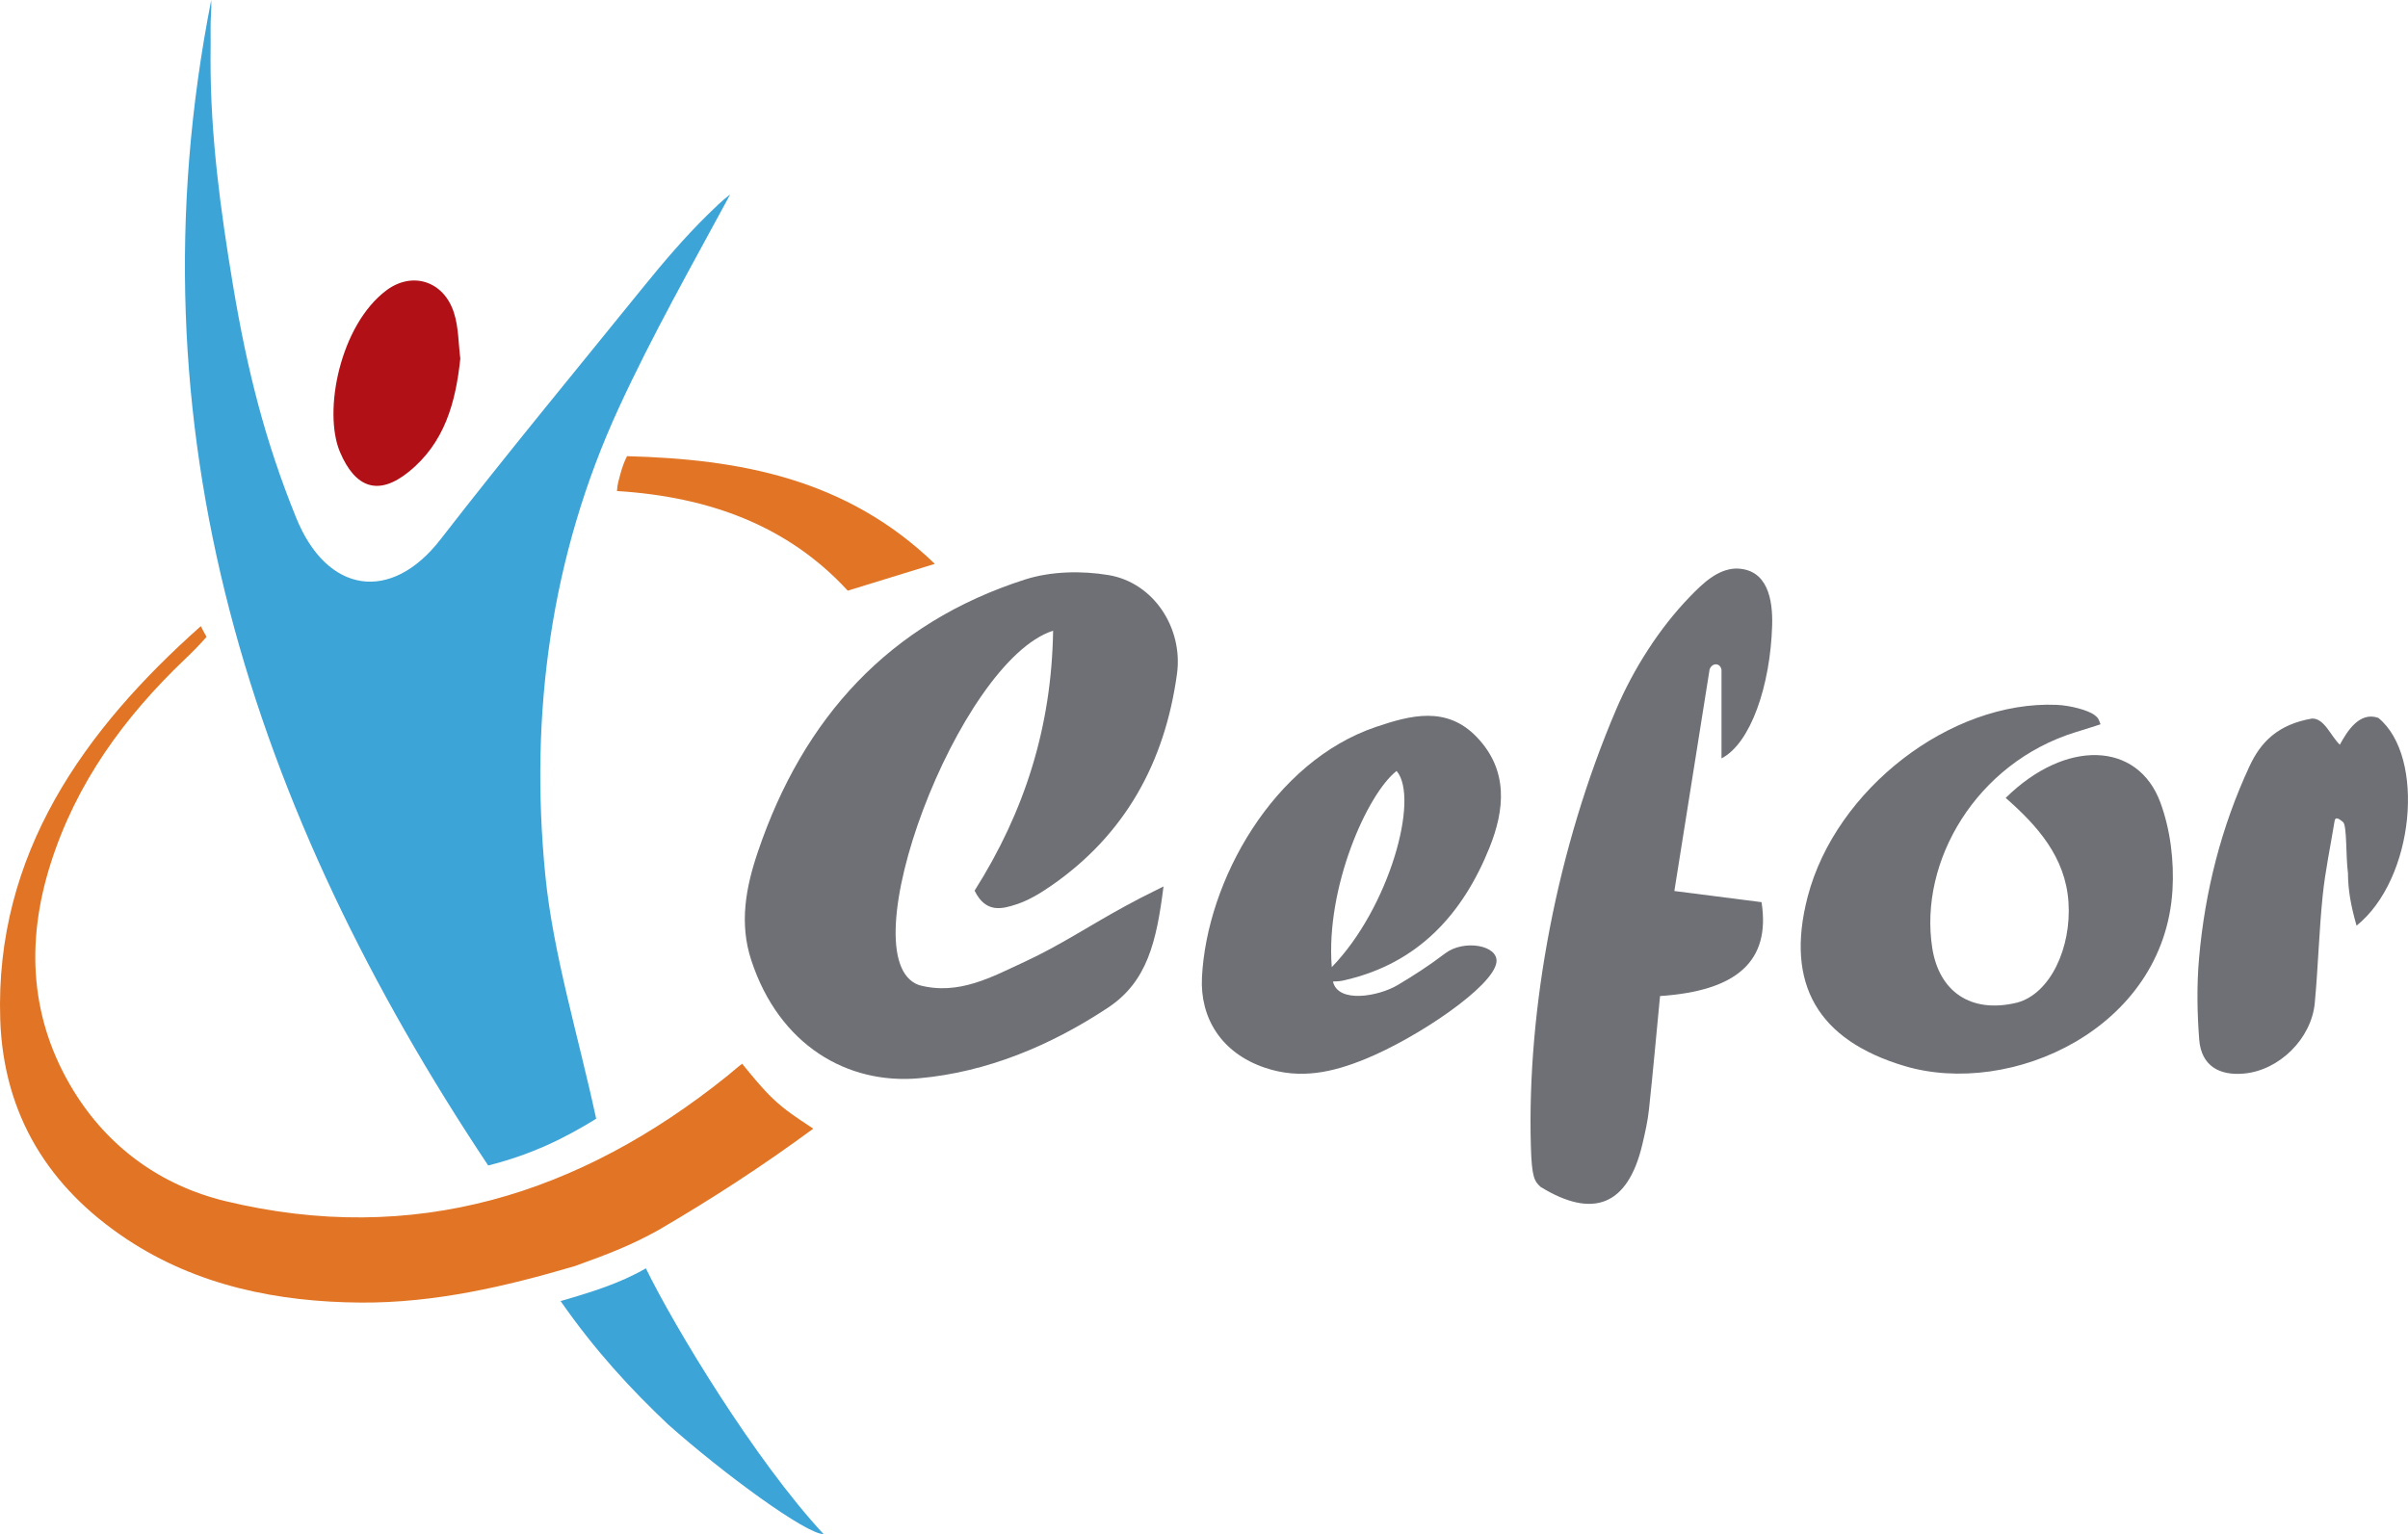 <?xml version="1.0" encoding="utf-8"?>
<!-- Generator: Adobe Illustrator 16.0.0, SVG Export Plug-In . SVG Version: 6.00 Build 0)  -->
<!DOCTYPE svg PUBLIC "-//W3C//DTD SVG 1.1//EN" "http://www.w3.org/Graphics/SVG/1.1/DTD/svg11.dtd">
<svg version="1.1" id="Calque_1" xmlns="http://www.w3.org/2000/svg" xmlns:xlink="http://www.w3.org/1999/xlink" x="0px" y="0px"
	 width="156.87px" height="99.967px" viewBox="0 0 156.87 99.967" enable-background="new 0 0 156.87 99.967" xml:space="preserve">
<g>
	<defs>
		<rect id="SVGID_1_" y="0" width="156.87" height="99.968"/>
	</defs>
	<clipPath id="SVGID_2_">
		<use xlink:href="#SVGID_1_"  overflow="visible"/>
	</clipPath>
	<path clip-path="url(#SVGID_2_)" fill-rule="evenodd" clip-rule="evenodd" fill="#3DA4D7" d="M47.569,12.669
		c-2.477,4.592-5.079,9.175-7.255,13.906c-4.448,9.657-5.822,19.954-4.791,30.445c0.508,5.138,2.134,10.41,3.315,15.878
		c-2.024,1.251-4.161,2.321-7.035,3.047C16.444,52.873,8.265,27.937,13.76,0.008c0.164-0.03-0.166,0.029,0,0
		c0.033,0.598-0.051,1.195-0.041,1.794c0.014,0.708-0.004,1.413-0.004,2.121c0,4.948,0.645,9.748,1.466,14.683
		c0.932,5.576,2.1,10.168,4.112,15.13c2.004,4.95,6.176,5.574,9.401,1.416c4.3-5.547,8.775-10.961,13.191-16.419
		c1.326-1.637,2.717-3.269,4.21-4.737C46.572,13.533,47.027,13.075,47.569,12.669"/>
	<path clip-path="url(#SVGID_2_)" fill-rule="evenodd" clip-rule="evenodd" fill="#6E7076" d="M63.49,58.036
		c3.263-5.151,5.02-10.675,5.115-16.939c-6.181,1.981-13.48,21.417-8.736,23.093c2.588,0.7,4.775-0.548,6.934-1.543
		c2.249-1.039,4.333-2.43,6.52-3.613c0.829-0.451,0.829-0.451,2.475-1.272c-0.454,3.602-1.061,6.206-3.617,7.899
		c-3.723,2.464-7.884,4.205-12.314,4.601c-4.658,0.416-9.098-2.14-10.922-7.682c-0.8-2.427-0.356-4.769,0.434-7.093
		c2.951-8.703,8.537-14.882,17.394-17.724c1.684-0.54,3.684-0.583,5.443-0.29c2.947,0.492,4.866,3.46,4.46,6.436
		c-0.787,5.75-3.364,10.467-8.203,13.814c-0.697,0.48-1.449,0.94-2.242,1.2C65.289,59.234,64.22,59.528,63.49,58.036"/>
	<path clip-path="url(#SVGID_2_)" fill-rule="evenodd" clip-rule="evenodd" fill="#E17525" d="M37.459,82.496
		c-4.549,1.344-9.167,2.41-13.926,2.382c-5.438-0.033-10.723-1.105-15.297-4.146c-5.025-3.34-8.01-8.04-8.221-14.302
		c-0.354-10.775,5.473-18.886,13.067-25.629c0.11,0.234,0.229,0.432,0.376,0.698c-0.589,0.659-0.947,1.012-1.431,1.473
		c-3.943,3.768-7.062,8.046-8.733,13.316c-1.639,5.165-1.325,10.168,1.485,14.767c2.252,3.685,5.69,6.194,9.909,7.212
		c12.281,2.958,23.081-0.438,32.69-8.159c0.303-0.241,0.591-0.512,0.967-0.795c0.661,0.803,1.296,1.599,2.012,2.28
		c0.79,0.749,1.516,1.217,2.624,1.951c-3.351,2.468-6.603,4.573-10.1,6.617C41.168,81.108,39.798,81.657,37.459,82.496"/>
	<path clip-path="url(#SVGID_2_)" fill-rule="evenodd" clip-rule="evenodd" fill="#6E7076" d="M113.072,37.047
		c2.092,0,2.425,2.037,2.375,3.714c-0.116,3.902-1.396,7.682-3.299,8.655v-5.759c-0.072-0.489-0.623-0.482-0.776-0.037
		c-0.762,4.801-1.524,9.599-2.295,14.44c2.186,0.278,3.988,0.51,5.679,0.726c0.604,3.852-1.619,5.785-6.612,6.118
		c-0.237,2.452-0.456,4.922-0.721,7.388c-0.08,0.766-0.255,1.524-0.431,2.276c-0.95,4.031-3.245,4.854-6.631,2.771
		c-0.397-0.369-0.573-0.601-0.632-2.644c-0.257-8.993,1.694-19.423,5.557-28.468c1.132-2.653,2.819-5.3,4.808-7.353
		C110.932,38.012,111.873,37.097,113.072,37.047"/>
	<path clip-path="url(#SVGID_2_)" fill-rule="evenodd" clip-rule="evenodd" fill="#6E7076" d="M136.84,47.196
		c-0.326,0.11-0.85,0.275-1.627,0.515c-6.448,1.992-10.221,8.401-9.335,14.064c0.443,2.825,2.498,4.293,5.525,3.558
		c2.173-0.586,3.55-3.588,3.349-6.553c-0.201-2.933-2.019-4.972-4.091-6.787c3.9-3.842,8.603-3.694,10.078,0.299
		c0.654,1.771,0.903,3.828,0.788,5.72c-0.558,9.034-10.537,13.521-17.465,11.448c-5.611-1.68-7.789-5.317-6.298-11.035
		c1.825-6.996,9.309-12.785,16.216-12.496c0.901,0.037,2.071,0.352,2.476,0.67C136.686,46.783,136.686,46.783,136.84,47.196"/>
	<path clip-path="url(#SVGID_2_)" fill-rule="evenodd" clip-rule="evenodd" fill="#6E7076" d="M86.835,63.957
		c0.341,1.449,2.979,0.965,4.212,0.233c1.066-0.632,2.112-1.314,3.097-2.065c1.225-0.932,3.475-0.535,3.343,0.567
		c-0.173,1.572-5.151,4.933-8.539,6.313c-2.088,0.852-4.209,1.362-6.55,0.568c-2.86-0.969-4.226-3.268-4.096-5.882
		c0.31-6.292,4.646-14.075,11.356-16.331c2.217-0.747,4.579-1.387,6.546,0.667c2.087,2.173,1.818,4.753,0.827,7.212
		c-1.736,4.313-4.623,7.513-9.379,8.619C87.474,63.898,87.326,63.95,86.835,63.957 M90.982,50.236
		c-1.904,1.479-4.634,7.591-4.223,12.784C90.487,59.185,92.498,52.011,90.982,50.236"/>
	<path clip-path="url(#SVGID_2_)" fill-rule="evenodd" clip-rule="evenodd" fill="#6E7076" d="M150.604,46.823
		c0.815-0.043,1.238,1.154,1.826,1.702c0.462-0.847,1.271-2.189,2.51-1.745c3.092,2.53,2.358,10.506-1.421,13.536
		c-0.379-1.315-0.556-2.347-0.56-3.424c-0.146-1.083-0.06-3.069-0.313-3.32c-0.214-0.177-0.521-0.427-0.563-0.044
		c-0.261,1.611-0.606,3.216-0.771,4.838c-0.237,2.324-0.297,4.666-0.515,6.992c-0.218,2.319-2.3,4.376-4.593,4.595
		c-1.62,0.155-2.797-0.497-2.934-2.2c-0.137-1.764-0.166-3.557-0.011-5.318c0.383-4.349,1.443-8.543,3.29-12.516
		C147.275,48.363,148.372,47.216,150.604,46.823"/>
	<path clip-path="url(#SVGID_2_)" fill-rule="evenodd" clip-rule="evenodd" fill="#B11116" d="M29.988,23.366
		c-0.303,2.867-1.021,5.493-3.37,7.386c-1.962,1.583-3.47,1.059-4.467-1.291c-1.126-2.653,0.006-8.295,3.03-10.548
		c1.657-1.235,3.719-0.63,4.392,1.468C29.877,21.323,29.86,22.368,29.988,23.366"/>
	<path clip-path="url(#SVGID_2_)" fill-rule="evenodd" clip-rule="evenodd" fill="#E17525" d="M60.9,36.742
		c-1.976,0.609-3.725,1.147-5.673,1.747c-3.883-4.223-9.013-6.118-15.035-6.493c0.028-0.464,0.13-0.76,0.219-1.095
		c0.106-0.406,0.272-0.862,0.437-1.176C48.154,29.92,55.125,31.16,60.9,36.742"/>
	<path clip-path="url(#SVGID_2_)" fill-rule="evenodd" clip-rule="evenodd" fill="#64AEDB" d="M47.569,12.669
		C47.635,12.472,47.504,12.867,47.569,12.669C47.639,12.691,47.498,12.647,47.569,12.669C47.473,12.879,47.663,12.46,47.569,12.669"
		/>
	<path clip-path="url(#SVGID_2_)" fill-rule="evenodd" clip-rule="evenodd" fill="#3DA4D7" d="M53.656,99.967
		c-1.141-0.001-6.476-3.9-10.139-7.154c-2.387-2.26-4.728-4.773-6.997-8.034c1.947-0.562,3.878-1.154,5.555-2.133
		C43.927,86.446,49.183,95.155,53.656,99.967"/>
</g>
</svg>
